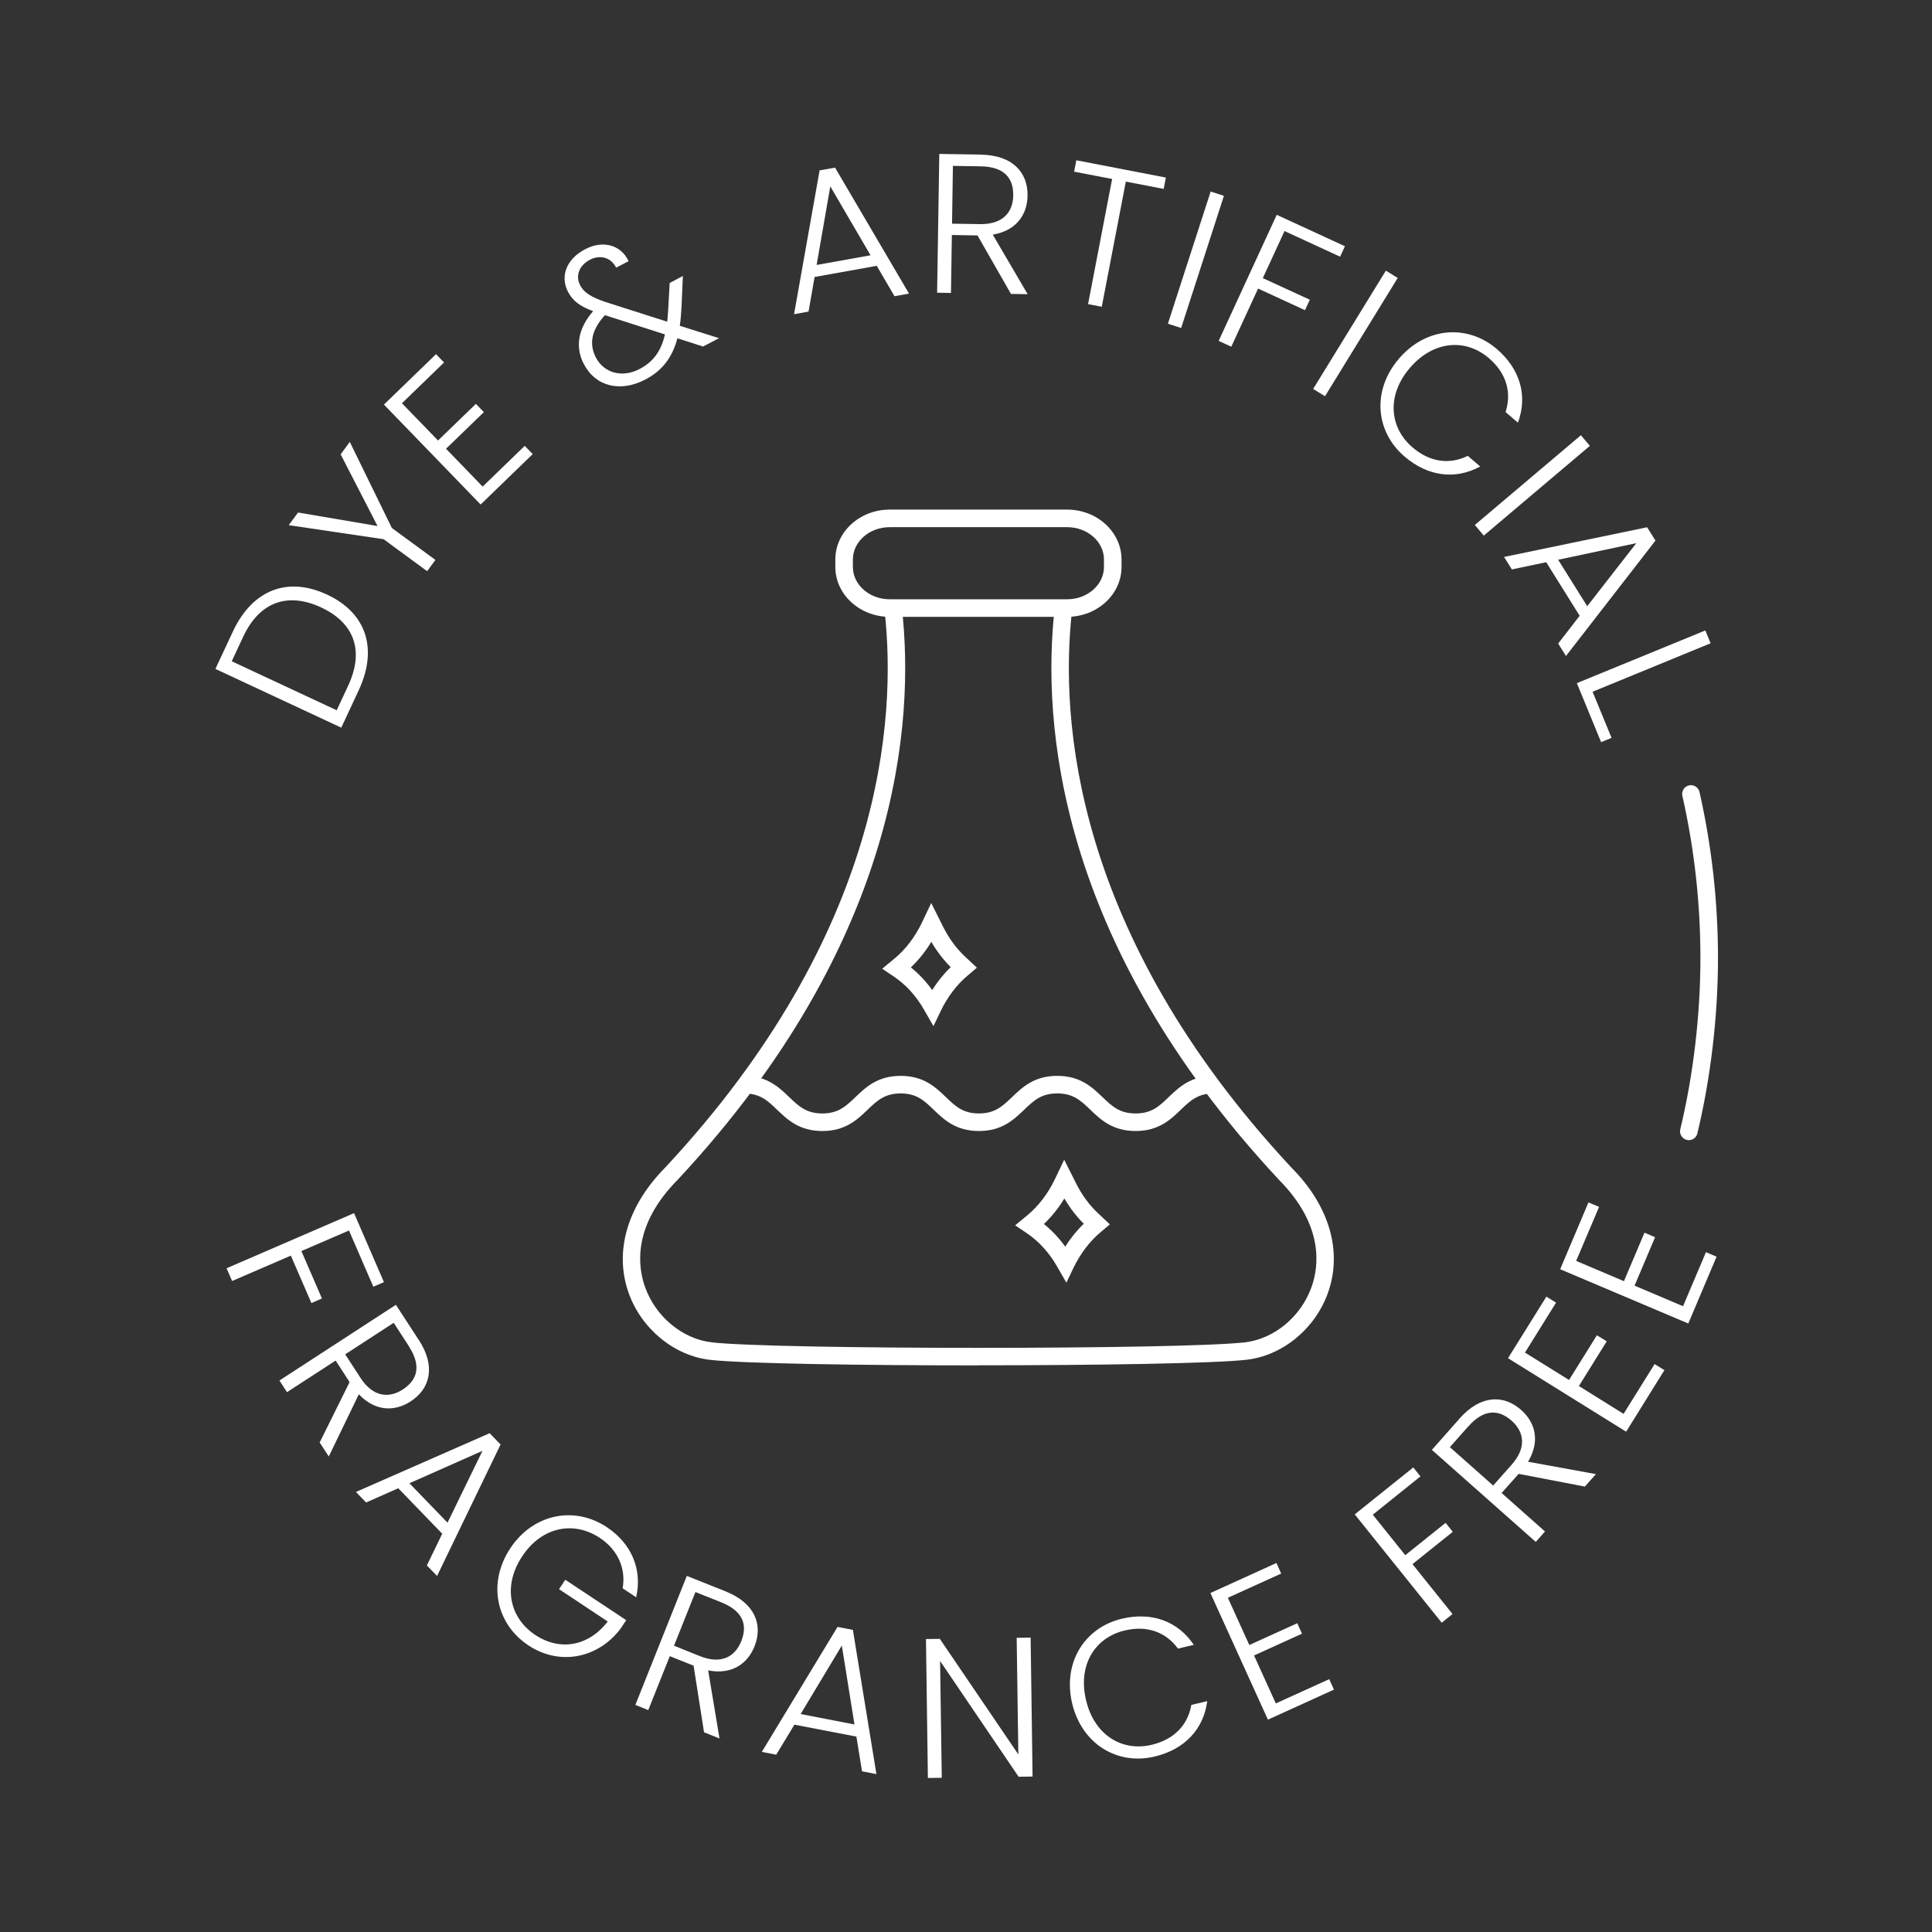 <?xml version="1.0" encoding="UTF-8"?>
<svg xmlns="http://www.w3.org/2000/svg" version="1.1" viewBox="0 0 2200 2200">
  <rect x="0" y="0" width="2200" height="2200" fill="#333333" stroke="none"/>
  <defs>
    <style>
      .cls-1 {
        fill: #fff;
      }

      .cls-2 {
        fill: none;
        stroke: #fff;
        stroke-linecap: round;
        stroke-miterlimit: 10;
        stroke-width: 20px;
      }
    </style>
  </defs>
  <!-- Generator: Adobe Illustrator 28.6.0, SVG Export Plug-In . SVG Version: 1.2.0 Build 709)  -->
  <g>
    <g id="Capa_1">
      <g>
        <path class="cls-2" d="M1925.5,904.1c13.6,60.1,20.8,122.7,20.8,187s-8,134-23.2,197.2"/>
        <g>
          <g>
            <path class="cls-1" d="M372.5,677.1c44.5,20.8,58.2,61.4,35.9,109.1l-19.8,42.4-143.3-66.9,19.8-42.4c22.3-47.8,62.5-63.2,107.3-42.2ZM396.5,780.7c18.9-40.6,6.1-71.8-30.8-89-37.1-17.3-69.7-7.3-88.7,33.2l-13.1,28.1,119.5,55.8,13.1-28.1Z"/>
            <path class="cls-1" d="M328.8,598l10.6-14.4,90.5,15.4-42-81.6,10.4-14.2,47.9,98,49.6,36.4-9.4,12.8-49.6-36.4-108.1-16Z"/>
            <path class="cls-1" d="M505.6,412.8l-47.9,46.4,41.1,42.4,43.1-41.7,9.1,9.4-43.1,41.7,41.7,43.1,47.9-46.4,9.1,9.4-59.3,57.4-110.1-113.8,59.3-57.4,9.1,9.4Z"/>
            <path class="cls-1" d="M701.7,304.9c-6.4-12.7-19.2-14.7-30-9.1-12.4,6.5-16.6,18.4-11.1,29,4.7,9,13.6,13.8,28.6,19l70.5,22.5c.7-5,1-10.2,1.3-16l1.6-28.1,15-7.9-1.5,34.2c-.4,8.1-1,15.6-2,22.5l44.7,14.1-18.2,9.5-29.2-9.4c-5.9,21.9-17,36.7-36.6,47-28.3,14.8-56.5,8.1-69.9-17.5-10.3-19.6-6.7-40.6,10.5-60.4-14.7-5.3-23.2-11.6-28.6-22-9.2-17.6-1.9-37.3,19.5-48.5,20-10.5,40.7-5.2,49.5,13.6l-14,7.3ZM757.2,380.8l-68.4-21.9c-15.4,17-18.3,32.8-10.2,48.3,9.2,17.6,29.9,23.4,49.7,13,15.8-8.3,24.5-20.5,28.9-39.4Z"/>
            <path class="cls-1" d="M998.4,302.7l-70.8,12.7-6.9,39.4-16.5,3,29.1-163.8,17.6-3.1,84.2,143.4-16.5,3-20.2-34.5ZM945.5,212.1l-15.6,89.6,61.4-11-45.9-78.6Z"/>
            <path class="cls-1" d="M1117,176.1c36.6.6,53.5,20.7,53.1,46.7-.3,21.7-12.8,39.8-39.6,44.4l39.7,67.8-19-.3-38.1-66.6-29.2-.5-1,66-15.8-.3,2.5-158,47.5.7ZM1116.8,189.4l-31.7-.5-1,65.8,31.9.5c25.8.4,37.5-13.4,37.8-32.6.3-19.9-10.3-32.7-37-33.2Z"/>
            <path class="cls-1" d="M1225.6,182.5l102,19.7-2.5,12.9-43.1-8.3-27.4,142.5-15.6-3,27.4-142.5-43.3-8.3,2.5-12.9Z"/>
            <path class="cls-1" d="M1378.6,218.1l15.1,4.9-48.7,150.5-15.1-4.9,48.7-150.5Z"/>
            <path class="cls-1" d="M1453.8,244.6l77.7,35.8-5.5,11.9-63.3-29.2-24.7,53.6,53.5,24.6-5.5,11.9-53.4-24.6-30.5,66.2-14.4-6.6,66.2-143.7Z"/>
            <path class="cls-1" d="M1578.1,308.2l13.5,8.3-82.8,134.7-13.5-8.3,82.8-134.7Z"/>
            <path class="cls-1" d="M1704.5,397.5c26.8,23,35.2,53.5,24,83.8l-14.1-12.1c7-21.7,1.5-43.7-18.9-61.3-26.3-22.6-63-20.4-90,11-26.8,31.2-23.4,67.9,2.8,90.4,20.4,17.6,43,19.7,63.1,9.8l14.1,12.1c-28,15.3-59.4,11.6-86.2-11.4-33.3-28.6-37.2-75.5-6.2-111.5,30.9-36,78-39.4,111.3-10.9Z"/>
            <path class="cls-1" d="M1800.2,495.6l10.2,12.1-120.8,102.2-10.2-12.1,120.8-102.2Z"/>
            <path class="cls-1" d="M1798.8,701.2l-38.1-61-39.1,8.2-8.9-14.2,162.9-33.8,9.5,15.2-101.9,131.4-8.9-14.2,24.5-31.6ZM1863.3,618.5l-89,18.9,33.1,52.9,55.9-71.8Z"/>
            <path class="cls-1" d="M1947.9,732.5l-134.4,55.2,21.6,52.5-11.9,4.9-27.6-67.2,146.3-60,6,14.6Z"/>
          </g>
          <g>
            <path class="cls-1" d="M403.2,1381.5l34,78.5-12.1,5.2-27.7-64-54.2,23.4,23.4,54-12,5.2-23.4-54-66.9,28.9-6.3-14.5,145.2-62.8Z"/>
            <path class="cls-1" d="M476.8,1525.6c20,30.7,12.7,56-9.2,70.2-18.2,11.8-40.2,11.6-59-8.1l-34.2,70.8-10.4-15.9,34.1-68.8-15.9-24.5-55.4,36-8.6-13.3,132.6-86.2,25.9,39.8ZM465.6,1532.9l-17.3-26.6-55.2,35.9,17.4,26.8c14,21.6,32.1,23.7,48.2,13.2,16.7-10.9,21.4-26.9,6.8-49.2Z"/>
            <path class="cls-1" d="M503.5,1746.4l-50-51.7-36.6,16.2-11.6-12,152.3-66.9,12.4,12.9-72.3,149.7-11.6-12,17.4-36ZM549.4,1652.1l-83.2,36.9,43.4,44.9,39.8-81.8Z"/>
            <path class="cls-1" d="M724.5,1818.9l-15.5-10.3c3.9-21.8-4.9-43.4-26-57.4-29.2-19.4-65.7-13.2-88.3,20.9-22.7,34.1-14.4,70.3,14.9,89.7,27.7,18.4,60.5,13.2,82.4-15.4l-55.4-36.8,7.1-10.7,69.4,46-6.4,9.6c-25.2,33.5-69,43-105,19.1-36.9-24.5-46.8-71-20.6-110.6,26.2-39.4,73-48.5,109.9-24,28.3,18.8,40.6,48.4,33.4,79.8Z"/>
            <path class="cls-1" d="M826.2,1812.1c34,13.6,42.6,38.5,33,62.6-8.1,20.2-26.2,32.6-52.8,27.4l12.9,77.5-17.6-7-11.9-75.9-27.1-10.8-24.5,61.4-14.7-5.9,58.6-146.9,44.1,17.6ZM821.3,1824.6l-29.4-11.7-24.4,61.1,29.6,11.9c24,9.6,39.9.8,47-17.1,7.4-18.5,2-34.3-22.8-44.2Z"/>
            <path class="cls-1" d="M975.2,1977.5l-70.6-13.6-20.7,34.2-16.4-3.2,86.2-142.3,17.5,3.4,26.8,164.2-16.4-3.2-6.4-39.5ZM958.6,1873.8l-46.9,78,61.3,11.9-14.4-89.9Z"/>
            <path class="cls-1" d="M1173.6,1864.8l2.2,158.2-15.9.2-89.4-131.8,1.9,133-15.8.2-2.2-158.2,15.8-.2,89.4,131.6-1.9-132.8,15.8-.2Z"/>
            <path class="cls-1" d="M1277.4,1843.3c34.3-8.2,64,2.9,82,29.7l-18,4.3c-13.5-18.4-34.6-26.9-60.8-20.6-33.7,8-53.5,39.1-43.9,79.4,9.6,40.1,41.3,58.8,74.9,50.7,26.2-6.3,41.2-23.3,45-45.4l18.1-4.3c-4.1,31.7-25.5,54.9-59.8,63.1-42.7,10.2-82.9-14.2-94-60.4-11-46.2,13.8-86.3,56.5-96.5Z"/>
            <path class="cls-1" d="M1459,1791.8l-60.8,27.6,24.4,53.8,54.6-24.8,5.4,11.9-54.6,24.8,24.8,54.6,60.8-27.6,5.4,11.9-75.2,34.2-65.5-144.2,75.2-34.2,5.4,12Z"/>
            <path class="cls-1" d="M1542.6,1724.5l66.7-53.5,8.2,10.2-54.3,43.6,37,46.1,45.9-36.8,8.2,10.2-45.9,36.8,45.6,56.8-12.3,9.9-99-123.3Z"/>
            <path class="cls-1" d="M1662,1615.3c24.3-27.4,50.6-27.1,70.1-9.8,16.3,14.4,21.9,35.7,7.9,59l77.3,14.1-12.6,14.2-75.4-14.5-19.4,21.8,49.4,43.8-10.5,11.9-118.3-104.8,31.5-35.6ZM1672,1624.2l-21,23.7,49.3,43.7,21.1-23.8c17.1-19.3,14.3-37.3-.1-50-14.9-13.2-31.6-13.5-49.3,6.5Z"/>
            <path class="cls-1" d="M1771.8,1483.5l-35.3,56.7,50.2,31.2,31.7-50.9,11.2,6.9-31.7,50.9,50.9,31.7,35.3-56.7,11.2,6.9-43.6,70.1-134.5-83.7,43.7-70.1,11.1,6.9Z"/>
            <path class="cls-1" d="M1820.9,1374.3l-26.1,61.5,54.4,23.1,23.4-55.2,12.1,5.1-23.4,55.2,55.2,23.4,26.1-61.5,12.1,5.1-32.2,76.1-145.9-61.8,32.2-76.1,12.1,5.1Z"/>
          </g>
        </g>
        <g>
          <g>
            <path class="cls-1" d="M1114.1,1554.8c-134.2,0-268.3-2.1-305.4-6.3-41.1-4.6-78.5-35.4-93-76.6-16.5-47-1.3-98.8,41.7-142.3,248.8-266.8,263.5-511.2,250-633.1l19.8-2.2c13.8,125.3-1,376.2-255.5,649.1-51.5,52-45.5,98.6-37.3,121.8,12,34.1,42.7,59.6,76.4,63.4,73.7,8.3,532.8,8.3,606.4,0,33.7-3.8,64.4-29.3,76.4-63.4,8.2-23.2,14.2-69.8-37.1-121.6-254.7-273.1-269.5-524-255.7-649.3l19.8,2.2c-13.5,121.9,1.2,366.2,250.2,633.3,42.9,43.2,58.1,95.1,41.5,142-14.5,41.2-51.9,72-93,76.6-37.1,4.2-171.3,6.3-305.5,6.3Z"/>
            <path class="cls-1" d="M1215.2,702.4h-202.1c-34.1,0-61.9-25.5-61.9-56.8v-8.5c0-31.3,27.7-56.8,61.9-56.8h202.1c34.1,0,61.9,25.5,61.9,56.8v8.5c0,31.3-27.7,56.8-61.9,56.8ZM1100,682.4h115.2c23.1,0,41.9-16.5,41.9-36.8v-8.5c0-20.3-18.8-36.8-41.9-36.8h-202.1c-23.1,0-41.9,16.5-41.9,36.8v8.5c0,20.3,18.8,36.8,41.9,36.8h86.9Z"/>
          </g>
          <path class="cls-1" d="M1293.1,1287.9c-26.3,0-39.7-12.9-51.5-24.2-10.9-10.4-19.4-18.6-37.7-18.6s-26.8,8.2-37.7,18.6c-11.8,11.3-25.2,24.2-51.5,24.2s-39.7-12.9-51.5-24.2c-10.8-10.4-19.4-18.6-37.6-18.6s-26.8,8.2-37.7,18.6c-11.8,11.3-25.2,24.2-51.5,24.2s-39.7-12.9-51.5-24.2c-10.8-10.4-19.4-18.6-37.7-18.6v-20c26.3,0,39.7,12.9,51.5,24.2,10.8,10.4,19.4,18.6,37.7,18.6s26.8-8.2,37.7-18.6c11.8-11.3,25.2-24.2,51.5-24.2s39.7,12.9,51.5,24.2c10.8,10.4,19.4,18.6,37.6,18.6s26.8-8.2,37.7-18.6c11.8-11.3,25.2-24.2,51.5-24.2s39.7,12.9,51.5,24.2c10.9,10.4,19.4,18.6,37.7,18.6s26.9-8.2,37.7-18.6c11.8-11.3,25.2-24.2,51.5-24.2v20c-18.3,0-26.9,8.2-37.7,18.6-11.8,11.3-25.2,24.2-51.5,24.2Z"/>
        </g>
        <path class="cls-1" d="M1214.3,1460.6l-10.8-18.8c-8.8-15.3-20.5-28.2-33.6-37.1l-13.9-9.4,13.9-11.5c12.7-10.5,23.6-24.8,31.4-41.2l10.5-22,13.7,27.2c6.6,13.1,14.9,24.4,24.7,33.6l13.6,12.8-11,9.3c-12.2,10.3-22.6,24.2-30.3,40l-8.2,17.1ZM1188.7,1393.8c9,7.2,17.2,15.9,24.3,25.8,6.1-9.7,13.2-18.5,21.1-26.1-8.4-8.4-15.8-18-22.1-28.8-6.6,10.9-14.5,20.8-23.3,29.1Z"/>
        <path class="cls-1" d="M1062.9,1168.4l-10.8-18.8c-8.8-15.4-20.4-28.2-33.6-37.1l-13.9-9.4,13.9-11.5c12.7-10.5,23.6-24.8,31.4-41.2l10.5-22.1,13.7,27.3c6.6,13.1,14.9,24.4,24.7,33.6l13.6,12.7-10.9,9.3c-12.2,10.3-22.7,24.2-30.3,40.1l-8.2,17.1ZM1037.2,1101.6c9,7.2,17.2,15.9,24.3,25.8,6.1-9.7,13.2-18.5,21.1-26.1-8.4-8.4-15.8-18-22.1-28.8-6.6,10.9-14.5,20.8-23.3,29.1Z"/>
      </g>
    </g>
  </g>
</svg>